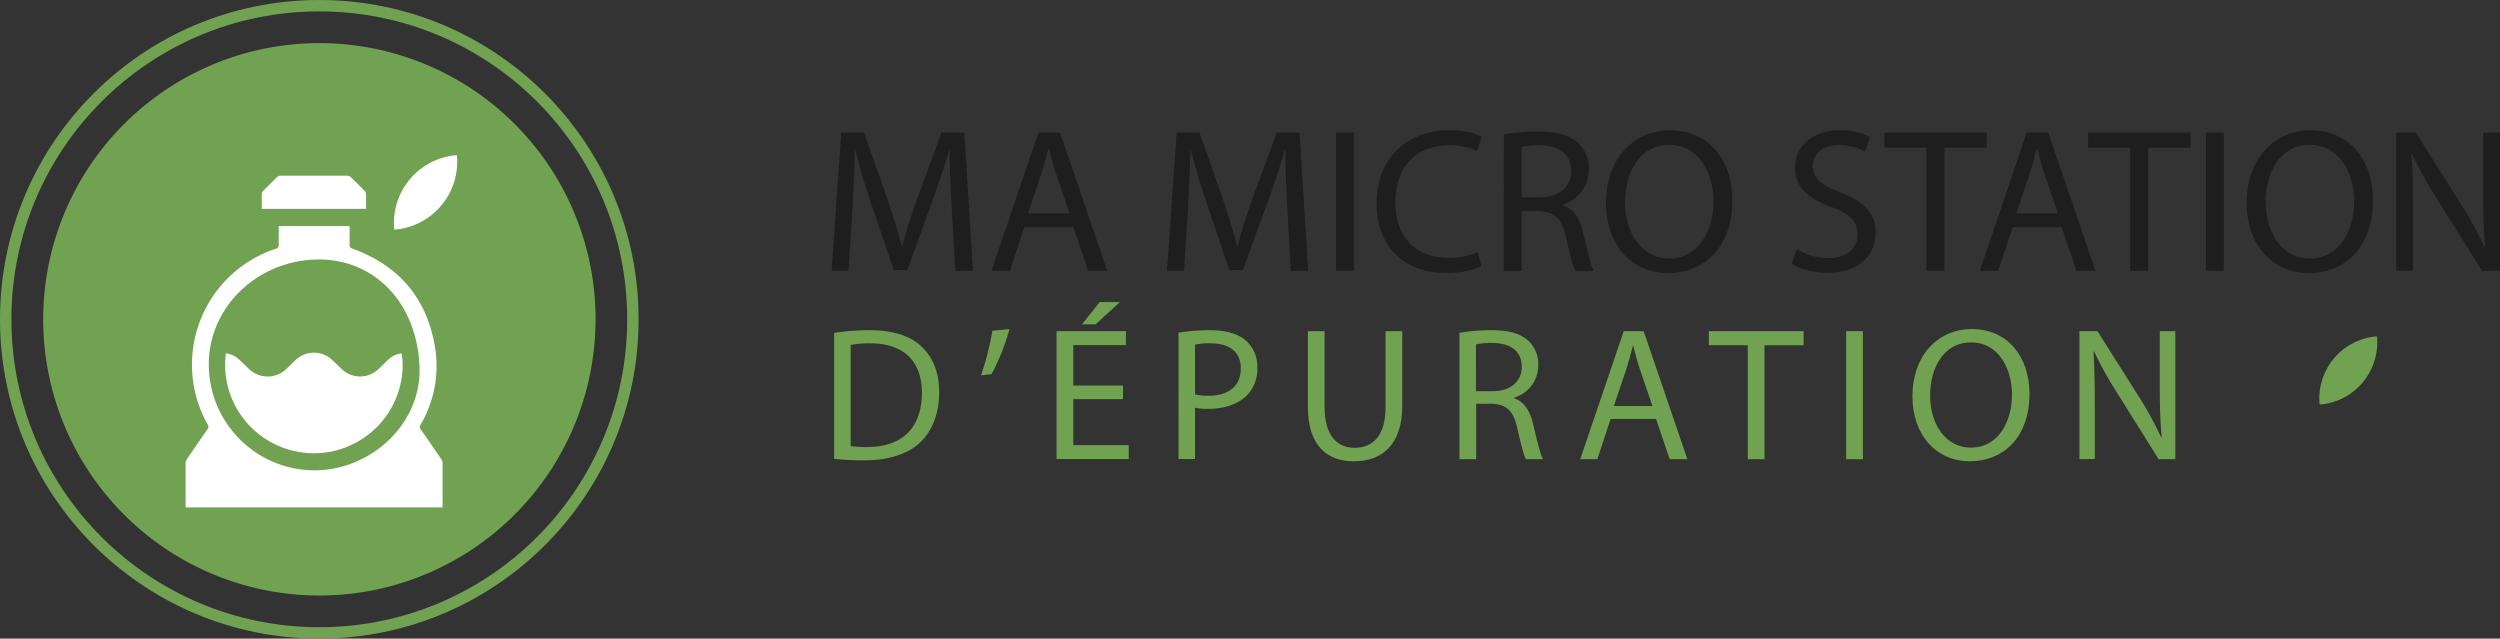 <svg id="Calque_1" data-name="Calque 1" xmlns="http://www.w3.org/2000/svg" xmlns:xlink="http://www.w3.org/1999/xlink" viewBox="0 0 658.08 168.1"><rect x="0" y="0" width="658.08" height="168.1" fill="#333333" stroke="none"/><defs><style>.cls-1,.cls-3{fill:none;}.cls-2{clip-path:url(#clip-path);}.cls-3{stroke:#71a252;stroke-miterlimit:10;stroke-width:3px;}.cls-4,.cls-8{fill:#71a252;}.cls-5,.cls-9{fill:#fff;}.cls-6{fill:#1e1e1e;}.cls-7{clip-path:url(#clip-path-2);}.cls-8,.cls-9{fill-rule:evenodd;}</style><clipPath id="clip-path" transform="translate(161.37 -162.82)"><rect class="cls-1" x="-223" y="100" width="951.5" height="300"/></clipPath><clipPath id="clip-path-2" transform="translate(161.37 -162.82)"><rect class="cls-1" x="-229.13" y="100" width="951.5" height="300"/></clipPath></defs><title>logo-footer</title><g class="cls-2"><circle class="cls-3" cx="84.05" cy="84.05" r="82.55"/><path class="cls-4" d="M-4.61,246.88a72.7,72.7,0,0,1-72.7,72.7A72.7,72.7,0,0,1-150,246.88a72.71,72.71,0,0,1,72.71-72.71,72.7,72.7,0,0,1,72.7,72.71" transform="translate(161.37 -162.82)"/><path class="cls-5" d="M-44.93,296.39h-67.58c0-.27,0-.53,0-.79,0-3.6,0-7.2,0-10.8a2.17,2.17,0,0,1,.35-1.12q2.65-3.93,5.38-7.82a1,1,0,0,0,.08-1.29,32.12,32.12,0,0,1,17.95-46.28.92.92,0,0,0,.75-1.1c0-1.6,0-3.21,0-4.86h18.66c0,1.66,0,3.29,0,4.92a.89.89,0,0,0,.72,1c12.4,4.51,19.78,13.27,21.81,26.3a30.45,30.45,0,0,1-3.81,20,1,1,0,0,0,0,1.3q2.73,3.89,5.39,7.81a2,2,0,0,1,.36,1c0,3.76,0,7.53,0,11.29,0,.13,0,.27,0,.49m-33.85-9.81c15.15,0,28.43-12.4,27.78-27.39-.75-17.32-12.52-28.69-27.62-28.1s-27.65,12.3-27.85,27.24a27.89,27.89,0,0,0,27.69,28.25" transform="translate(161.37 -162.82)"/><path class="cls-5" d="M-92.46,217.81c0-1.37,0-2.67,0-4a1.12,1.12,0,0,1,.33-.69c1.22-1.25,2.45-2.49,3.71-3.7a1.47,1.47,0,0,1,.92-.36q8.76,0,17.51,0a1.53,1.53,0,0,1,1,.42c1.23,1.16,2.42,2.36,3.59,3.58a1.36,1.36,0,0,1,.4.82c0,1.28,0,2.56,0,3.91Z" transform="translate(161.37 -162.82)"/><path class="cls-5" d="M-101.84,255.83a6.11,6.11,0,0,1,3.32,1.55c.9.79,1.72,1.67,2.61,2.48a7.07,7.07,0,0,0,10,0c.78-.72,1.5-1.51,2.29-2.22a7,7,0,0,1,9.77,0c.83.74,1.59,1.57,2.42,2.32a7,7,0,0,0,9.71,0c.79-.7,1.51-1.49,2.29-2.22a6.17,6.17,0,0,1,3.77-1.9c1.08,5.61-.72,15.12-8.71,21.34a23.36,23.36,0,0,1-26.53,1.54,23.22,23.22,0,0,1-11-22.94" transform="translate(161.37 -162.82)"/></g><path class="cls-6" d="M89.18,218.13c-.27-5.08-.6-11.18-.54-15.72h-.16c-1.25,4.27-2.76,8.8-4.59,13.82l-6.43,17.66H73.9L68,216.56c-1.73-5.13-3.19-9.83-4.21-14.15h-.11c-.11,4.54-.38,10.64-.7,16.09l-1,15.61H57.53l2.54-36.4h6l6.21,17.61C73.79,219.8,75,223.8,76,227.58h.16c.92-3.68,2.21-7.67,3.83-12.26l6.48-17.61h6l2.27,36.4H90.1Z" transform="translate(161.37 -162.82)"/><path class="cls-6" d="M108.24,222.66l-3.78,11.45H99.6L112,197.71h5.67l12.42,36.4h-5l-3.88-11.45ZM120.17,219l-3.56-10.48c-.81-2.37-1.35-4.53-1.89-6.64h-.11c-.54,2.16-1.13,4.38-1.83,6.59L109.21,219Z" transform="translate(161.37 -162.82)"/><path class="cls-6" d="M177.52,218.13c-.27-5.08-.59-11.18-.54-15.72h-.16c-1.24,4.27-2.75,8.8-4.59,13.82l-6.43,17.66h-3.56l-5.89-17.33c-1.72-5.13-3.18-9.83-4.21-14.15H152c-.1,4.54-.37,10.64-.7,16.09l-1,15.61h-4.48l2.54-36.4h6l6.21,17.61c1.51,4.48,2.75,8.48,3.67,12.26h.16c.92-3.68,2.22-7.67,3.84-12.26l6.48-17.61h6l2.27,36.4h-4.59Z" transform="translate(161.37 -162.82)"/><path class="cls-6" d="M195,197.71v36.4h-4.7v-36.4Z" transform="translate(161.37 -162.82)"/><path class="cls-6" d="M228.6,232.92a23.17,23.17,0,0,1-9.61,1.73c-10.26,0-18-6.48-18-18.42,0-11.39,7.72-19.11,19-19.11a19.49,19.49,0,0,1,8.64,1.62l-1.14,3.83a17.16,17.16,0,0,0-7.34-1.51c-8.53,0-14.2,5.46-14.2,15,0,8.91,5.13,14.64,14,14.64a18.92,18.92,0,0,0,7.67-1.51Z" transform="translate(161.37 -162.82)"/><path class="cls-6" d="M234.49,198.2a48.61,48.61,0,0,1,9-.76c5,0,8.26.92,10.53,3a9.1,9.1,0,0,1,2.86,6.92,9.54,9.54,0,0,1-6.86,9.28v.16c2.81,1,4.48,3.57,5.35,7.35,1.19,5.08,2.05,8.59,2.81,10h-4.86c-.6-1-1.41-4.16-2.43-8.69-1.08-5-3-6.92-7.29-7.08h-4.43v15.77h-4.7Zm4.7,16.58H244c5,0,8.21-2.76,8.21-6.92,0-4.69-3.4-6.75-8.37-6.8a19.59,19.59,0,0,0-4.64.43Z" transform="translate(161.37 -162.82)"/><path class="cls-6" d="M294.65,215.53c0,12.53-7.62,19.17-16.91,19.17-9.61,0-16.36-7.45-16.36-18.47,0-11.55,7.18-19.11,16.9-19.11C288.22,197.12,294.65,204.73,294.65,215.53Zm-28.25.6c0,7.77,4.22,14.74,11.61,14.74s11.67-6.86,11.67-15.12c0-7.24-3.78-14.8-11.61-14.8S266.4,208.13,266.4,216.13Z" transform="translate(161.37 -162.82)"/><path class="cls-6" d="M311.55,228.39a16.67,16.67,0,0,0,8.42,2.37c4.81,0,7.61-2.54,7.61-6.21,0-3.4-1.94-5.34-6.85-7.24-5.94-2.1-9.61-5.18-9.61-10.31,0-5.67,4.69-9.88,11.77-9.88a16.51,16.51,0,0,1,8,1.78l-1.29,3.83a14.63,14.63,0,0,0-6.92-1.72c-5,0-6.85,3-6.85,5.45,0,3.4,2.21,5.08,7.23,7,6.16,2.38,9.29,5.35,9.29,10.69,0,5.62-4.16,10.48-12.74,10.48-3.51,0-7.35-1-9.29-2.32Z" transform="translate(161.37 -162.82)"/><path class="cls-6" d="M345.73,201.71H334.66v-4H361.6v4H350.48v32.4h-4.75Z" transform="translate(161.37 -162.82)"/><path class="cls-6" d="M368.41,222.66l-3.78,11.45h-4.86l12.36-36.4h5.67l12.42,36.4h-5l-3.89-11.45ZM380.34,219l-3.56-10.48c-.81-2.37-1.35-4.53-1.89-6.64h-.11c-.54,2.16-1.13,4.38-1.84,6.59L369.38,219Z" transform="translate(161.37 -162.82)"/><path class="cls-6" d="M399.35,201.71H388.28v-4h27v4H404.1v32.4h-4.75Z" transform="translate(161.37 -162.82)"/><path class="cls-6" d="M424,197.71v36.4h-4.69v-36.4Z" transform="translate(161.37 -162.82)"/><path class="cls-6" d="M463.29,215.53c0,12.53-7.62,19.17-16.91,19.17-9.61,0-16.36-7.45-16.36-18.47,0-11.55,7.18-19.11,16.9-19.11C456.86,197.12,463.29,204.73,463.29,215.53Zm-28.25.6c0,7.77,4.21,14.74,11.61,14.74s11.67-6.86,11.67-15.12c0-7.24-3.78-14.8-11.61-14.8S435,208.13,435,216.13Z" transform="translate(161.37 -162.82)"/><path class="cls-6" d="M469.39,234.11v-36.4h5.13l11.66,18.42A103.4,103.4,0,0,1,492.72,228l.1,0c-.43-4.86-.54-9.29-.54-15V197.71h4.43v36.4H492L480.4,215.64a117.88,117.88,0,0,1-6.8-12.15l-.16,0c.27,4.59.38,9,.38,15v15.55Z" transform="translate(161.37 -162.82)"/><path class="cls-4" d="M58.2,250.44a62.31,62.31,0,0,1,9.25-.7c6.25,0,10.7,1.45,13.65,4.2s4.75,6.65,4.75,12.1-1.7,10-4.85,13.1S72.65,284,66.1,284a70.21,70.21,0,0,1-7.9-.4Zm4.35,29.8a27.47,27.47,0,0,0,4.4.25c9.3,0,14.35-5.2,14.35-14.3,0-7.95-4.45-13-13.65-13a24.72,24.72,0,0,0-5.1.45Z" transform="translate(161.37 -162.82)"/><path class="cls-4" d="M104.35,249.44a57.68,57.68,0,0,1-4.7,11.85l-2.8.35a70.79,70.79,0,0,0,3-11.75Z" transform="translate(161.37 -162.82)"/><path class="cls-4" d="M134.25,267.89h-13.1V280h14.6v3.65h-19V250H135v3.65H121.15v10.65h13.1Zm-.85-25.55-6.35,5.85h-3.6l4.65-5.85Z" transform="translate(161.37 -162.82)"/><path class="cls-4" d="M148.85,250.39a50.42,50.42,0,0,1,8.35-.65c4.3,0,7.45,1,9.45,2.8a9.06,9.06,0,0,1,2.95,7,9.92,9.92,0,0,1-2.6,7.2c-2.3,2.45-6.05,3.7-10.3,3.7a15,15,0,0,1-3.5-.3v13.5h-4.35Zm4.35,16.25a14.59,14.59,0,0,0,3.6.35c5.25,0,8.45-2.55,8.45-7.2,0-4.45-3.15-6.6-7.95-6.6a18.25,18.25,0,0,0-4.1.35Z" transform="translate(161.37 -162.82)"/><path class="cls-4" d="M187.3,250v19.95c0,7.55,3.35,10.75,7.85,10.75,5,0,8.2-3.3,8.2-10.75V250h4.4v19.65c0,10.35-5.45,14.6-12.75,14.6-6.9,0-12.1-3.95-12.1-14.4V250Z" transform="translate(161.37 -162.82)"/><path class="cls-4" d="M222.8,250.44a45.31,45.31,0,0,1,8.35-.7c4.65,0,7.65.85,9.75,2.75a8.39,8.39,0,0,1,2.65,6.4,8.85,8.85,0,0,1-6.35,8.6v.15c2.6.9,4.15,3.3,5,6.8,1.1,4.7,1.9,7.95,2.6,9.25h-4.5c-.55-.95-1.3-3.85-2.25-8.05-1-4.65-2.8-6.4-6.75-6.55h-4.1v14.6H222.8Zm4.35,15.35h4.45c4.65,0,7.6-2.55,7.6-6.4,0-4.35-3.15-6.25-7.75-6.3a17.9,17.9,0,0,0-4.3.4Z" transform="translate(161.37 -162.82)"/><path class="cls-4" d="M262.6,273.09l-3.5,10.6h-4.5L266.05,250h5.25l11.5,33.7h-4.65l-3.6-10.6Zm11-3.4-3.3-9.7c-.75-2.2-1.25-4.2-1.75-6.15h-.1c-.5,2-1.05,4-1.7,6.1l-3.3,9.75Z" transform="translate(161.37 -162.82)"/><path class="cls-4" d="M298.7,253.69H288.45V250H313.4v3.7H303.1v30h-4.4Z" transform="translate(161.37 -162.82)"/><path class="cls-4" d="M329,250v33.7H324.6V250Z" transform="translate(161.37 -162.82)"/><path class="cls-4" d="M372.85,266.49c0,11.6-7.05,17.75-15.65,17.75-8.9,0-15.15-6.9-15.15-17.1,0-10.7,6.65-17.7,15.65-17.7C366.9,249.44,372.85,256.49,372.85,266.49ZM346.7,267c0,7.2,3.9,13.65,10.75,13.65s10.8-6.35,10.8-14c0-6.7-3.5-13.7-10.75-13.7S346.7,259.64,346.7,267Z" transform="translate(161.37 -162.82)"/><path class="cls-4" d="M386,283.69V250h4.75L401.5,267A95.4,95.4,0,0,1,407.55,278l.1-.05c-.4-4.5-.5-8.6-.5-13.85V250h4.1v33.7h-4.4l-10.7-17.1a107,107,0,0,1-6.3-11.25l-.15,0c.25,4.25.35,8.3.35,13.9v14.4Z" transform="translate(161.37 -162.82)"/><g class="cls-7"><path class="cls-8" d="M449.22,269.31a16.43,16.43,0,0,1,15.1-17.95,16.4,16.4,0,0,1-15.1,17.95" transform="translate(161.37 -162.82)"/><path class="cls-9" d="M-57.6,223.24A17.92,17.92,0,0,1-53.47,210a17.88,17.88,0,0,1,12.37-6.34,17.92,17.92,0,0,1-4.13,13.27,17.88,17.88,0,0,1-12.37,6.34" transform="translate(161.37 -162.82)"/></g></svg>